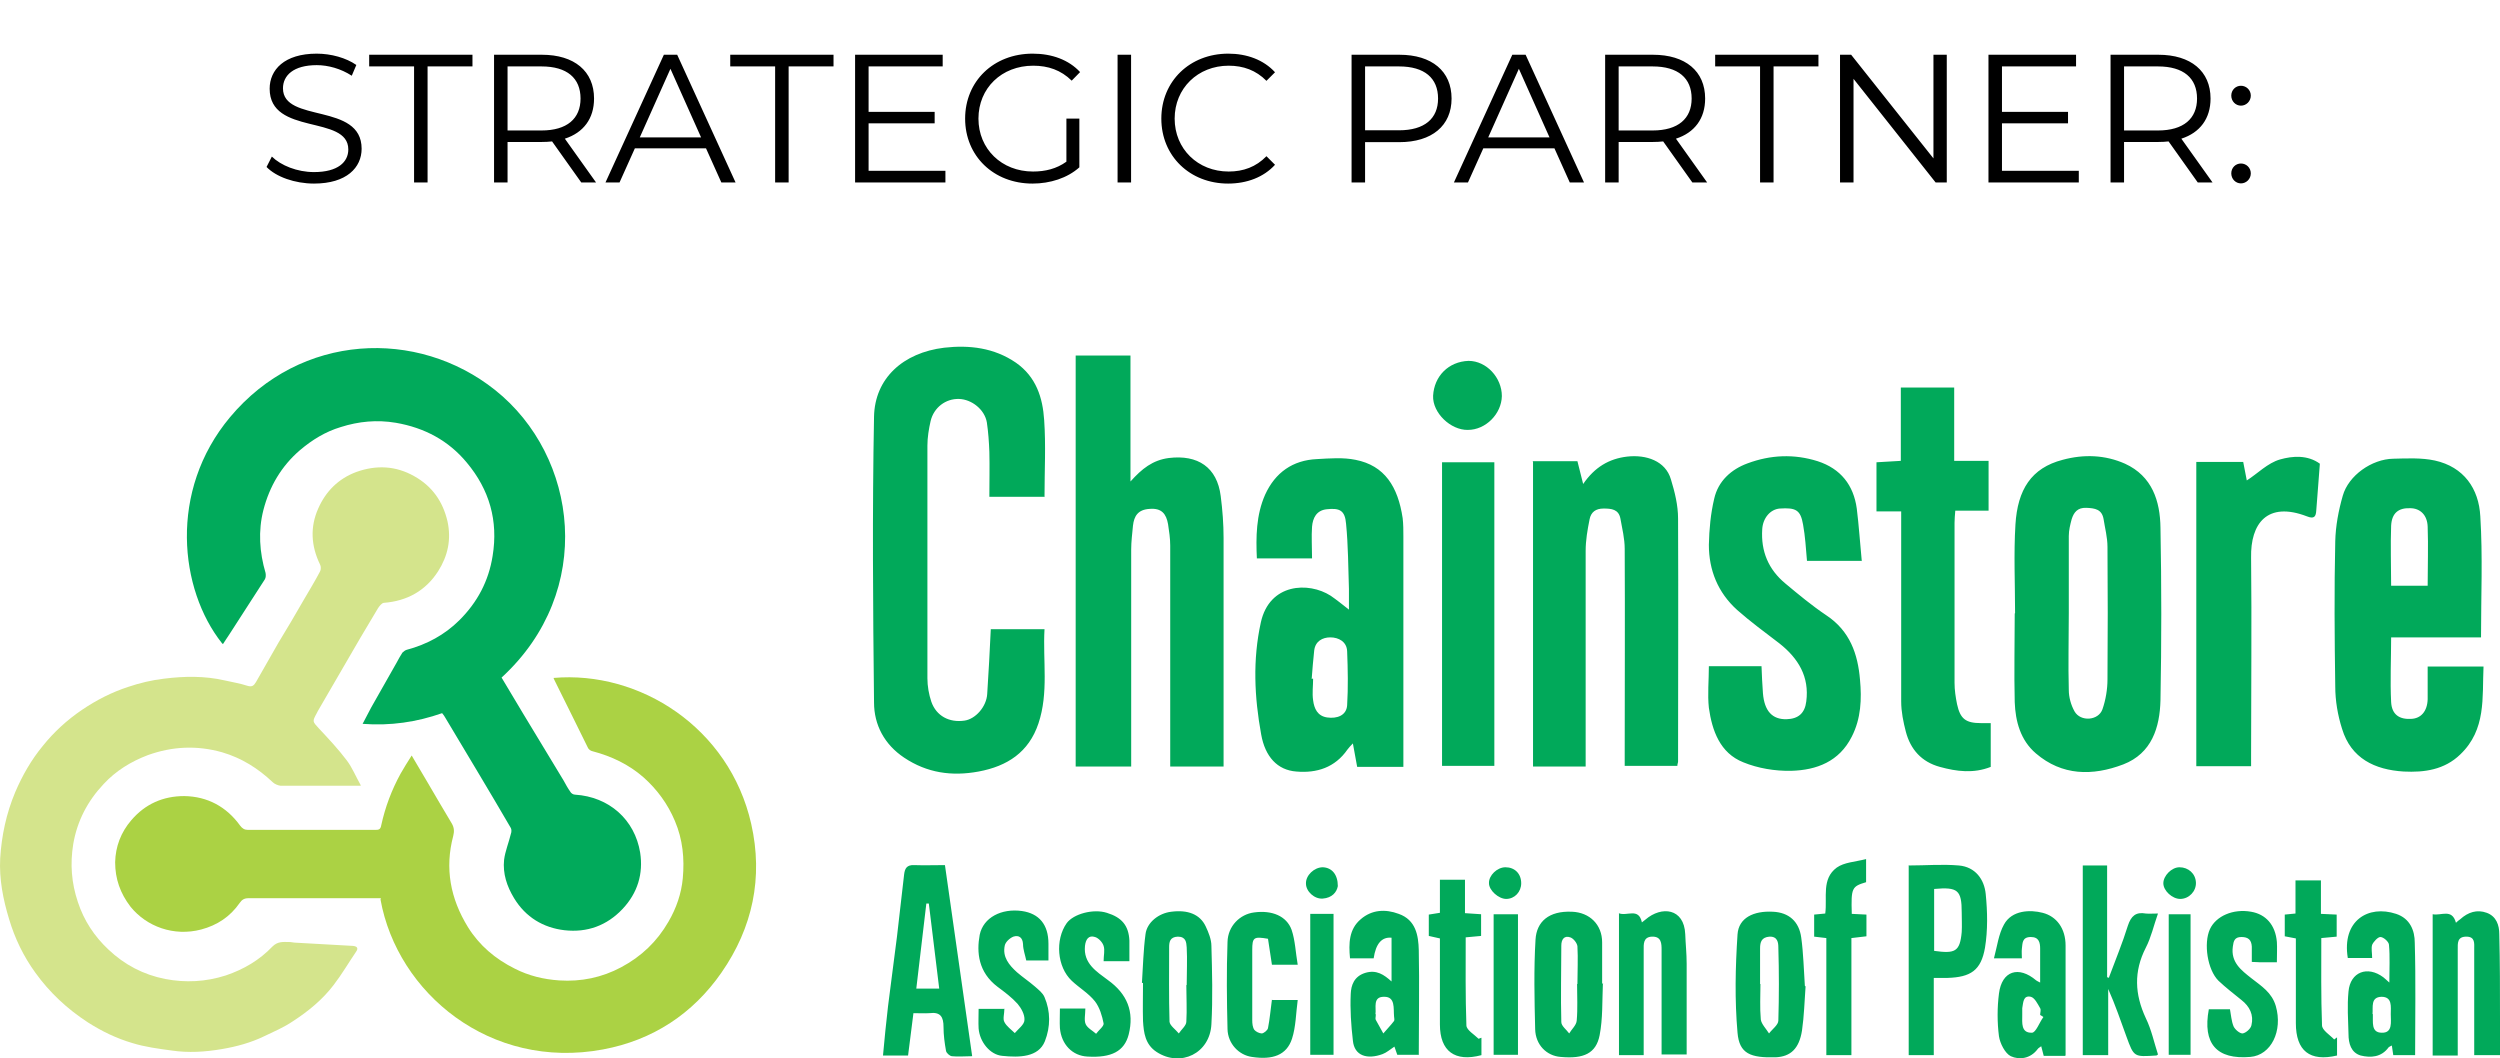 <svg width="137" height="58" viewBox="0 0 137 58" fill="none" xmlns="http://www.w3.org/2000/svg">
<path d="M19.773 43.04C19.498 42.553 19.302 42.065 19.008 41.675C18.537 41.051 18.007 40.486 17.477 39.92C17.124 39.53 17.104 39.55 17.359 39.081C17.379 39.042 17.398 39.004 17.418 38.965C17.889 38.165 18.34 37.365 18.811 36.566C19.439 35.474 20.068 34.401 20.715 33.329C20.794 33.212 20.912 33.056 21.029 33.036C22.305 32.939 23.326 32.373 24.012 31.301C24.542 30.462 24.739 29.565 24.523 28.57C24.268 27.478 23.679 26.64 22.698 26.094C21.697 25.528 20.637 25.47 19.538 25.86C18.537 26.23 17.85 26.932 17.438 27.868C16.986 28.883 17.045 29.916 17.536 30.93C17.595 31.028 17.595 31.223 17.536 31.32C17.261 31.847 16.947 32.354 16.653 32.861C16.201 33.66 15.73 34.44 15.259 35.22C14.847 35.942 14.435 36.663 14.023 37.385C13.905 37.58 13.807 37.658 13.552 37.58C13.139 37.443 12.727 37.385 12.315 37.287C11.216 37.034 10.098 37.053 8.998 37.19C8.331 37.268 7.664 37.424 7.036 37.638C6.133 37.931 5.289 38.36 4.484 38.906C3.68 39.452 2.954 40.115 2.345 40.876C1.717 41.636 1.226 42.494 0.834 43.411C0.343 44.581 0.088 45.79 0.01 47.038C-0.049 48.169 0.167 49.281 0.5 50.373C0.814 51.426 1.285 52.401 1.933 53.298C2.718 54.39 3.68 55.287 4.818 56.028C5.583 56.516 6.388 56.906 7.252 57.159C7.939 57.373 8.684 57.471 9.411 57.569C10.333 57.705 11.236 57.647 12.158 57.49C12.963 57.354 13.748 57.139 14.474 56.788C15.004 56.535 15.554 56.301 16.044 55.969C16.888 55.423 17.673 54.78 18.282 53.98C18.733 53.395 19.106 52.752 19.518 52.147C19.655 51.952 19.557 51.855 19.341 51.835C18.301 51.777 17.261 51.718 16.221 51.66C16.084 51.66 15.966 51.621 15.828 51.621C15.495 51.621 15.22 51.582 14.925 51.874C14.219 52.615 13.355 53.122 12.374 53.454C11.275 53.805 10.176 53.863 9.057 53.649C7.86 53.415 6.82 52.869 5.937 52.03C5.171 51.309 4.602 50.451 4.269 49.437C3.915 48.383 3.837 47.35 4.013 46.258C4.229 44.99 4.798 43.898 5.682 42.962C6.349 42.241 7.173 41.734 8.096 41.383C9.45 40.895 10.804 40.837 12.178 41.227C13.238 41.539 14.14 42.104 14.945 42.865C15.043 42.962 15.22 43.04 15.377 43.06C16.476 43.06 17.575 43.06 18.674 43.06H19.753L19.773 43.04Z" fill="#D4E48C"/>
<path d="M20.853 49.3C21.775 54.409 26.858 58.661 33.04 57.51C35.769 57.003 37.967 55.56 39.537 53.298C41.244 50.841 41.833 48.091 41.166 45.146C39.968 39.862 35.042 36.741 30.332 37.151C30.371 37.248 30.41 37.326 30.45 37.404C30.685 37.892 30.94 38.38 31.176 38.867C31.529 39.569 31.863 40.271 32.216 40.973C32.255 41.071 32.373 41.149 32.471 41.168C33.511 41.441 34.453 41.89 35.258 42.592C36.004 43.255 36.593 44.054 36.985 44.99C37.417 46.004 37.515 47.057 37.417 48.13C37.339 48.969 37.064 49.768 36.632 50.509C36.004 51.601 35.14 52.42 34.041 53.005C32.982 53.571 31.843 53.805 30.646 53.727C29.782 53.668 28.978 53.473 28.212 53.083C27.153 52.557 26.269 51.816 25.641 50.802C24.68 49.242 24.366 47.584 24.837 45.809C24.896 45.575 24.896 45.361 24.758 45.127C24.307 44.386 23.875 43.625 23.424 42.865C23.149 42.397 22.874 41.929 22.56 41.402C22.325 41.773 22.128 42.085 21.952 42.397C21.461 43.294 21.108 44.23 20.892 45.224C20.853 45.458 20.755 45.478 20.558 45.478C18.242 45.478 15.907 45.478 13.591 45.478C13.395 45.478 13.277 45.4 13.159 45.244C12.413 44.21 11.373 43.645 10.098 43.625C8.94 43.625 7.958 44.054 7.193 44.951C6.624 45.614 6.329 46.394 6.31 47.252C6.31 48.15 6.584 48.949 7.154 49.69C8.037 50.782 9.528 51.328 11.02 50.938C11.903 50.704 12.61 50.236 13.139 49.476C13.257 49.3 13.395 49.222 13.611 49.222C14.69 49.222 15.769 49.222 16.849 49.222H20.872L20.853 49.3Z" fill="#ABD244"/>
<path d="M12.217 35.298C12.335 35.103 12.453 34.947 12.551 34.791C13.198 33.777 13.866 32.763 14.513 31.749C14.572 31.652 14.572 31.515 14.553 31.398C14.219 30.267 14.14 29.097 14.435 27.946C14.768 26.659 15.416 25.548 16.437 24.67C17.104 24.105 17.83 23.656 18.674 23.403C19.655 23.091 20.656 22.993 21.697 23.169C23.267 23.442 24.582 24.144 25.582 25.353C26.819 26.835 27.31 28.531 26.996 30.462C26.78 31.847 26.152 33.017 25.17 33.992C24.366 34.791 23.384 35.318 22.285 35.61C22.207 35.63 22.109 35.708 22.05 35.766C21.932 35.942 21.834 36.137 21.736 36.312C21.265 37.131 20.813 37.95 20.342 38.77C20.185 39.062 20.028 39.374 19.871 39.667C21.402 39.784 22.835 39.569 24.228 39.081C24.307 39.179 24.366 39.257 24.405 39.335C25.602 41.344 26.819 43.352 27.997 45.38C28.036 45.458 28.036 45.595 27.997 45.692C27.879 46.18 27.683 46.648 27.624 47.116C27.545 47.877 27.781 48.578 28.173 49.222C28.801 50.256 29.763 50.841 30.94 50.977C32.177 51.114 33.256 50.724 34.12 49.807C34.944 48.93 35.258 47.877 35.081 46.726C34.787 44.912 33.374 43.664 31.51 43.547C31.412 43.547 31.294 43.469 31.255 43.391C31.117 43.196 30.999 42.982 30.882 42.767C30.136 41.539 29.41 40.33 28.664 39.101C28.271 38.438 27.879 37.794 27.486 37.131C32.648 32.393 31.686 25.002 27.133 21.375C22.874 17.981 16.476 18.235 12.61 22.857C9.214 26.913 9.842 32.315 12.158 35.24L12.217 35.298Z" fill="#01AA5B"/>
<path fill-rule="evenodd" clip-rule="evenodd" d="M57.239 27.244C57.239 25.782 57.318 24.397 57.22 23.013C57.141 21.804 56.788 20.653 55.669 19.873C54.472 19.054 53.118 18.898 51.744 19.054C49.487 19.327 47.937 20.731 47.897 22.837C47.799 28.044 47.839 33.27 47.897 38.496C47.897 39.725 48.467 40.798 49.546 41.519C50.802 42.358 52.156 42.553 53.628 42.28C55.198 41.987 56.376 41.227 56.906 39.647C57.475 37.95 57.141 36.215 57.239 34.479H54.295C54.237 35.688 54.178 36.858 54.099 38.029C54.06 38.73 53.452 39.413 52.843 39.491C52.019 39.608 51.312 39.237 51.038 38.458C50.9 38.048 50.822 37.599 50.822 37.17C50.822 32.919 50.822 28.668 50.822 24.417C50.822 23.968 50.9 23.5 50.998 23.071C51.175 22.33 51.823 21.843 52.549 21.862C53.255 21.882 53.962 22.447 54.08 23.149C54.158 23.676 54.197 24.222 54.217 24.768C54.237 25.587 54.217 26.386 54.217 27.225H57.22L57.239 27.244ZM61.989 42.007V41.266C61.989 37.541 61.989 33.816 61.989 30.111C61.989 29.682 62.048 29.233 62.087 28.805C62.146 28.278 62.362 27.927 62.99 27.888C63.657 27.829 63.912 28.161 64.01 28.727C64.069 29.116 64.128 29.506 64.128 29.896C64.128 33.738 64.128 37.599 64.128 41.441V42.007H67.052V41.285C67.052 37.346 67.052 33.426 67.052 29.487C67.052 28.727 66.994 27.946 66.895 27.186C66.699 25.606 65.639 24.904 64.05 25.099C63.166 25.216 62.578 25.684 61.95 26.386V19.483H58.947V42.007H61.989ZM135.96 34.928C135.96 32.666 136.058 30.482 135.921 28.297C135.842 26.776 135.018 25.587 133.428 25.236C132.702 25.08 131.917 25.119 131.151 25.138C129.974 25.158 128.698 26.055 128.384 27.166C128.149 27.985 127.992 28.824 127.972 29.663C127.913 32.315 127.933 34.967 127.972 37.619C127.972 38.399 128.109 39.199 128.345 39.94C128.836 41.558 130.131 42.182 131.721 42.28C132.859 42.338 133.958 42.182 134.822 41.344C136.254 39.979 136.019 38.224 136.097 36.527H133.036C133.036 37.151 133.036 37.736 133.036 38.321C133.016 38.984 132.663 39.374 132.133 39.394C131.485 39.432 131.073 39.16 131.034 38.477C130.975 37.307 131.034 36.137 131.034 34.928H135.979H135.96ZM68.878 30.599H71.9C71.9 29.974 71.861 29.409 71.9 28.863C71.939 28.395 72.136 27.966 72.705 27.907C73.411 27.829 73.706 27.966 73.765 28.707C73.882 29.896 73.882 31.086 73.922 32.276C73.922 32.646 73.922 33.036 73.922 33.407C73.549 33.114 73.235 32.861 72.921 32.646C71.704 31.866 69.565 31.964 69.094 34.109C68.642 36.156 68.74 38.204 69.113 40.252C69.329 41.461 69.996 42.202 71.037 42.28C72.155 42.377 73.156 42.065 73.843 41.071C73.922 40.973 74 40.876 74.138 40.739L74.373 42.026H76.905V41.519C76.905 37.482 76.905 33.446 76.905 29.409C76.905 29.078 76.905 28.727 76.866 28.395C76.61 26.679 75.884 25.509 74.275 25.197C73.608 25.06 72.882 25.119 72.175 25.158C70.84 25.216 69.879 25.899 69.329 27.108C68.838 28.219 68.819 29.409 68.878 30.638V30.599ZM110.407 33.621C110.407 35.24 110.367 36.858 110.407 38.477C110.446 39.53 110.721 40.564 111.565 41.285C112.997 42.514 114.665 42.533 116.353 41.89C117.923 41.285 118.355 39.862 118.394 38.38C118.453 35.22 118.453 32.081 118.394 28.922C118.375 27.459 117.943 26.094 116.451 25.411C115.352 24.924 114.194 24.885 113.037 25.197C111.309 25.645 110.564 26.835 110.446 28.746C110.348 30.364 110.426 31.983 110.426 33.602L110.407 33.621ZM84.01 25.314V42.007H86.894V41.305C86.894 37.599 86.894 33.894 86.894 30.189C86.894 29.604 86.993 29.038 87.11 28.453C87.189 28.063 87.444 27.868 87.876 27.868C88.308 27.868 88.7 27.907 88.798 28.414C88.896 28.96 89.034 29.526 89.034 30.072C89.053 33.816 89.034 37.56 89.034 41.305V41.968H91.919C91.919 41.87 91.958 41.792 91.958 41.734C91.958 37.287 91.978 32.861 91.958 28.414C91.958 27.693 91.781 26.971 91.566 26.269C91.271 25.255 90.211 24.904 89.171 25.021C88.17 25.138 87.385 25.606 86.757 26.523L86.443 25.275H83.99L84.01 25.314ZM102.026 30.755C101.928 29.76 101.869 28.805 101.751 27.868C101.575 26.581 100.868 25.684 99.612 25.275C98.317 24.865 97.022 24.924 95.766 25.392C94.863 25.723 94.156 26.367 93.94 27.322C93.744 28.141 93.665 29 93.646 29.858C93.646 31.242 94.137 32.471 95.196 33.426C95.922 34.07 96.727 34.655 97.512 35.259C98.552 36.078 99.161 37.092 98.984 38.438C98.906 39.081 98.552 39.394 97.905 39.413C97.12 39.432 96.688 38.965 96.609 37.989C96.57 37.502 96.551 36.995 96.531 36.507H93.646C93.646 37.287 93.567 38.048 93.646 38.789C93.823 40.037 94.254 41.266 95.53 41.773C96.335 42.104 97.277 42.26 98.16 42.241C99.553 42.202 100.79 41.734 101.477 40.369C101.987 39.374 102.026 38.301 101.928 37.248C101.81 35.844 101.379 34.577 100.083 33.719C99.298 33.192 98.572 32.588 97.846 31.983C96.904 31.203 96.492 30.209 96.57 29C96.609 28.375 97.022 27.907 97.532 27.868C98.415 27.81 98.67 27.946 98.808 28.746C98.925 29.39 98.965 30.052 99.023 30.735H102.007L102.026 30.755ZM109.092 39.627C108.895 39.627 108.738 39.627 108.562 39.627C107.718 39.627 107.423 39.394 107.247 38.594C107.168 38.204 107.109 37.814 107.109 37.424C107.109 34.499 107.109 31.574 107.109 28.648C107.109 28.453 107.129 28.239 107.149 27.985H108.974V25.255H107.09V21.238H104.165V25.255L102.831 25.333V28.024H104.185V28.785C104.185 32.003 104.185 35.22 104.185 38.438C104.185 39.004 104.303 39.569 104.44 40.096C104.695 41.071 105.304 41.753 106.305 42.026C107.227 42.28 108.15 42.397 109.092 42.026V39.589V39.627ZM120.357 25.314V41.987H123.36V41.344C123.36 37.755 123.399 34.148 123.36 30.56C123.321 28.688 124.243 27.459 126.422 28.297C126.814 28.453 126.912 28.317 126.932 27.966C126.991 27.127 127.069 26.269 127.128 25.411C126.461 24.924 125.636 24.982 124.95 25.177C124.263 25.372 123.713 25.957 123.124 26.328L122.928 25.314H120.357ZM79.024 25.314V41.968H81.89V25.333H79.024V25.314ZM50.037 55.521C50.39 55.521 50.665 55.54 50.94 55.521C51.548 55.443 51.705 55.735 51.705 56.282C51.705 56.711 51.764 57.159 51.842 57.588C51.862 57.705 52.038 57.861 52.156 57.88C52.51 57.919 52.843 57.88 53.275 57.88L51.783 47.408C51.195 47.408 50.645 47.428 50.096 47.408C49.683 47.389 49.585 47.603 49.546 47.916C49.409 49.047 49.291 50.197 49.154 51.328C48.996 52.596 48.82 53.883 48.663 55.15C48.565 56.028 48.467 56.925 48.388 57.842H49.762L50.056 55.521H50.037ZM104.597 47.408V57.822H105.971V53.59C106.246 53.59 106.481 53.59 106.717 53.59C107.993 53.551 108.562 53.181 108.778 51.933C108.935 50.977 108.915 49.963 108.817 48.988C108.738 48.188 108.248 47.506 107.345 47.428C106.442 47.35 105.539 47.428 104.617 47.428L104.597 47.408ZM115.588 53.59L115.47 53.551V47.428H114.136V57.822H115.529V54.195C115.922 55.072 116.216 55.95 116.53 56.808C116.942 57.939 116.942 57.919 118.159 57.842C118.159 57.842 118.198 57.842 118.257 57.783C118.041 57.12 117.904 56.438 117.59 55.794C116.981 54.487 116.922 53.239 117.59 51.933C117.884 51.367 118.022 50.724 118.257 50.061C117.963 50.061 117.766 50.08 117.59 50.061C117.04 49.963 116.785 50.197 116.608 50.724C116.314 51.679 115.922 52.615 115.568 53.571L115.588 53.59ZM77.749 57.822C77.749 55.852 77.788 53.961 77.749 52.069C77.729 51.27 77.592 50.412 76.65 50.08C75.924 49.807 75.178 49.846 74.569 50.373C73.922 50.919 73.902 51.699 73.981 52.518H75.276C75.394 51.712 75.721 51.335 76.257 51.387V53.785C75.845 53.415 75.433 53.122 74.805 53.317C74.196 53.512 74.039 54 74.02 54.468C73.981 55.306 74.039 56.184 74.138 57.023C74.216 57.861 74.923 58.076 75.766 57.764C75.982 57.685 76.179 57.51 76.414 57.354L76.571 57.803H77.768L77.749 57.822ZM132.349 57.822C132.349 55.716 132.388 53.688 132.329 51.66C132.329 50.997 132.074 50.334 131.308 50.08C129.778 49.573 128.325 50.451 128.659 52.498H129.993C129.993 52.225 129.935 51.972 129.993 51.777C130.072 51.601 130.307 51.348 130.445 51.348C130.622 51.348 130.916 51.621 130.916 51.777C130.975 52.42 130.936 53.083 130.936 53.844C130.759 53.688 130.68 53.61 130.602 53.551C129.738 52.908 128.796 53.259 128.698 54.331C128.62 55.111 128.679 55.891 128.698 56.672C128.698 57.178 128.836 57.685 129.365 57.842C129.915 57.978 130.504 57.939 130.896 57.393C130.936 57.354 130.994 57.334 131.073 57.295L131.151 57.822H132.349ZM113.194 57.822C113.194 55.774 113.194 53.785 113.194 51.816C113.194 50.88 112.703 50.217 111.937 50.022C111.27 49.846 110.25 49.866 109.818 50.665C109.523 51.192 109.445 51.855 109.268 52.518H110.799C110.799 52.323 110.78 52.147 110.799 51.991C110.838 51.699 110.799 51.348 111.29 51.348C111.741 51.348 111.8 51.66 111.8 51.991C111.8 52.596 111.8 53.181 111.8 53.844C111.682 53.785 111.643 53.766 111.584 53.727C110.622 52.908 109.7 53.2 109.543 54.448C109.445 55.209 109.445 56.028 109.543 56.788C109.602 57.178 109.877 57.724 110.191 57.88C110.662 58.095 111.27 58.017 111.663 57.49C111.702 57.432 111.78 57.393 111.859 57.334L111.996 57.861H113.174L113.194 57.822ZM88.72 50.041V57.822H90.074V57.12C90.074 55.443 90.074 53.746 90.074 52.069C90.074 51.757 90.035 51.348 90.525 51.328C91.055 51.309 91.055 51.718 91.055 52.069C91.055 53.259 91.055 54.468 91.055 55.657V57.783H92.429C92.429 56.086 92.429 54.448 92.429 52.81C92.429 52.264 92.37 51.718 92.351 51.192C92.292 49.768 91.055 49.632 90.172 50.392C90.113 50.451 90.035 50.49 89.976 50.548C89.799 49.71 89.151 50.236 88.7 50.041H88.72ZM134.684 57.822C134.684 55.852 134.684 53.941 134.684 52.03C134.684 51.699 134.645 51.328 135.155 51.328C135.646 51.328 135.587 51.699 135.587 52.011C135.587 53.649 135.587 55.287 135.587 56.925V57.822H137C137 57.139 137 56.496 137 55.852C137 54.292 137 52.752 136.961 51.192C136.961 50.704 136.804 50.217 136.274 50.022C135.744 49.827 135.253 49.983 134.822 50.373C134.743 50.431 134.664 50.49 134.586 50.568C134.37 49.768 133.781 50.197 133.31 50.1V57.842H134.684V57.822ZM98.906 54.019C98.847 53.142 98.827 52.245 98.709 51.387C98.592 50.49 98.022 50.002 97.159 49.963C96.099 49.905 95.275 50.295 95.216 51.211C95.098 53.005 95.059 54.799 95.216 56.593C95.314 57.744 95.922 57.978 97.316 57.939C98.121 57.9 98.592 57.471 98.749 56.477C98.866 55.677 98.886 54.858 98.945 54.058L98.906 54.019ZM62.578 53.863H62.637C62.637 54.565 62.617 55.248 62.637 55.95C62.676 56.593 62.754 57.237 63.382 57.647C64.697 58.505 66.307 57.724 66.385 56.125C66.464 54.702 66.424 53.259 66.385 51.835C66.385 51.484 66.228 51.094 66.071 50.763C65.757 50.1 65.09 49.846 64.187 49.963C63.5 50.041 62.852 50.548 62.774 51.192C62.656 52.069 62.637 52.966 62.578 53.863ZM87.856 53.902H87.797C87.797 53.142 87.797 52.381 87.797 51.64C87.797 50.665 87.11 50.002 86.149 49.963C84.873 49.905 84.206 50.509 84.147 51.484C84.049 53.122 84.088 54.76 84.127 56.398C84.147 57.257 84.755 57.861 85.521 57.919C86.796 58.037 87.464 57.724 87.66 56.73C87.837 55.813 87.797 54.858 87.837 53.941L87.856 53.902ZM55.022 55.287H53.628C53.628 55.657 53.609 56.028 53.628 56.359C53.687 57.1 54.256 57.803 54.924 57.861C55.866 57.959 56.906 57.939 57.259 57.062C57.573 56.262 57.573 55.423 57.239 54.643C57.141 54.409 56.906 54.234 56.709 54.058C56.395 53.785 56.042 53.551 55.728 53.278C55.297 52.888 54.924 52.44 55.061 51.816C55.1 51.621 55.336 51.406 55.532 51.328C55.826 51.231 56.042 51.367 56.062 51.738C56.062 52.03 56.18 52.342 56.239 52.635H57.455C57.455 52.303 57.455 52.011 57.455 51.718C57.455 50.665 56.945 50.061 56.003 49.924C54.884 49.768 53.883 50.275 53.687 51.231C53.511 52.186 53.609 53.278 54.668 54.078C55.061 54.37 55.453 54.663 55.767 55.014C55.964 55.248 56.16 55.599 56.14 55.891C56.14 56.145 55.807 56.379 55.611 56.613C55.414 56.418 55.159 56.242 55.041 56.008C54.943 55.833 55.041 55.56 55.041 55.267L55.022 55.287ZM124.773 52.713C124.773 52.303 124.793 51.952 124.773 51.621C124.694 50.685 124.165 50.1 123.36 49.963C122.379 49.788 121.436 50.197 121.103 50.919C120.75 51.699 120.965 53.142 121.574 53.746C121.966 54.117 122.398 54.448 122.83 54.799C123.281 55.15 123.517 55.618 123.379 56.184C123.34 56.379 123.065 56.613 122.889 56.633C122.732 56.633 122.477 56.418 122.398 56.242C122.28 55.95 122.261 55.618 122.202 55.306H121.044C120.691 57.198 121.476 58.076 123.321 57.919C124.459 57.822 125.107 56.496 124.714 55.131C124.498 54.39 123.929 54.039 123.379 53.61C122.81 53.161 122.241 52.732 122.359 51.874C122.398 51.562 122.457 51.348 122.83 51.348C123.203 51.348 123.379 51.504 123.399 51.874C123.399 52.147 123.399 52.401 123.399 52.713C123.595 52.713 123.713 52.732 123.831 52.732C124.125 52.732 124.42 52.732 124.773 52.732V52.713ZM61.891 52.674C61.891 52.245 61.891 51.894 61.891 51.543C61.852 50.724 61.479 50.275 60.654 50.022C59.909 49.788 58.829 50.08 58.456 50.587C57.809 51.504 57.926 52.986 58.731 53.746C59.143 54.136 59.654 54.429 60.007 54.877C60.262 55.209 60.399 55.677 60.478 56.086C60.497 56.242 60.203 56.457 60.066 56.652C59.869 56.477 59.595 56.34 59.496 56.125C59.398 55.911 59.477 55.599 59.477 55.267H58.083C58.083 55.677 58.064 56.008 58.083 56.34C58.162 57.237 58.77 57.861 59.595 57.9C60.91 57.978 61.616 57.608 61.852 56.691C62.166 55.443 61.773 54.468 60.713 53.707C60.085 53.239 59.359 52.791 59.457 51.835C59.496 51.484 59.654 51.231 60.007 51.348C60.203 51.406 60.419 51.64 60.478 51.835C60.556 52.069 60.478 52.362 60.478 52.674H61.891ZM69.702 54.78C69.624 55.345 69.584 55.852 69.486 56.34C69.466 56.457 69.27 56.613 69.153 56.633C69.015 56.633 68.819 56.535 68.74 56.438C68.642 56.301 68.623 56.086 68.623 55.911C68.623 54.624 68.623 53.356 68.623 52.069C68.623 51.367 68.701 51.309 69.486 51.445L69.702 52.869H71.115C70.997 52.186 70.978 51.543 70.781 50.958C70.507 50.197 69.702 49.866 68.721 50.002C67.955 50.1 67.288 50.743 67.268 51.621C67.21 53.22 67.229 54.819 67.268 56.398C67.288 57.198 67.896 57.822 68.603 57.919C69.741 58.095 70.507 57.822 70.801 56.925C71.017 56.262 71.017 55.521 71.115 54.799H69.722L69.702 54.78ZM101.477 50.061C101.437 48.657 101.477 48.578 102.262 48.344V47.077C101.653 47.233 101.065 47.252 100.652 47.545C99.808 48.169 100.142 49.183 100.024 50.061L99.416 50.119V51.328L100.083 51.406V57.822H101.457V51.406L102.281 51.309V50.119L101.477 50.08V50.061ZM127.187 48.247H125.793V50.061L125.205 50.119V51.309L125.813 51.426C125.813 53.005 125.813 54.526 125.813 56.067C125.813 57.588 126.579 58.193 128.07 57.842V56.847L127.913 56.964C127.678 56.711 127.246 56.457 127.246 56.184C127.187 54.604 127.207 53.005 127.207 51.406L128.05 51.328V50.119L127.187 50.08V48.247ZM81.183 56.867L81.026 56.925C80.791 56.691 80.379 56.457 80.359 56.203C80.3 54.585 80.32 52.986 80.32 51.367L81.164 51.289V50.1L80.281 50.041V48.208H78.907V50.022L78.298 50.119V51.289L78.907 51.426C78.907 53.025 78.907 54.585 78.907 56.145C78.907 57.608 79.731 58.212 81.183 57.822V56.867ZM80.477 19.776C79.378 19.814 78.593 20.614 78.534 21.687C78.495 22.623 79.496 23.578 80.438 23.559C81.419 23.559 82.282 22.681 82.302 21.706C82.302 20.692 81.458 19.776 80.477 19.776ZM83.185 57.803V50.1H81.851V57.803H83.185ZM73.078 57.803V50.08H71.802V57.803H73.078ZM120.043 57.803V50.1H118.846V57.803H120.043ZM119.435 47.526C119.003 47.526 118.551 47.993 118.551 48.403C118.551 48.812 119.042 49.261 119.474 49.261C119.965 49.261 120.357 48.832 120.337 48.364C120.318 47.877 119.925 47.526 119.435 47.526ZM73.313 48.559C73.313 47.916 72.98 47.545 72.489 47.526C72.018 47.526 71.547 47.974 71.567 48.422C71.567 48.852 72.037 49.281 72.489 49.242C72.999 49.203 73.254 48.891 73.313 48.559ZM83.362 48.403C83.362 47.877 83.008 47.526 82.498 47.526C82.047 47.526 81.576 47.974 81.596 48.403C81.596 48.793 82.125 49.261 82.537 49.261C83.008 49.261 83.362 48.871 83.362 48.403ZM50.213 54.175L50.763 49.515H50.9L51.469 54.175H50.213ZM105.991 48.715C107.286 48.598 107.502 48.773 107.502 50.002C107.502 50.353 107.522 50.724 107.502 51.075C107.404 52.167 107.129 52.264 105.991 52.108V48.715ZM75.374 55.579C75.433 55.248 75.197 54.604 75.865 54.624C76.473 54.624 76.355 55.267 76.394 55.696C76.394 55.774 76.434 55.891 76.394 55.95C76.218 56.184 76.002 56.398 75.806 56.633C75.668 56.379 75.531 56.145 75.394 55.891C75.354 55.833 75.394 55.735 75.394 55.579H75.374ZM130.013 55.579C130.052 55.189 129.895 54.643 130.504 54.624C131.112 54.624 131.014 55.17 131.014 55.579C131.014 55.989 131.132 56.613 130.523 56.593C129.915 56.593 130.052 55.989 130.033 55.56L130.013 55.579ZM111.977 55.735C111.761 56.028 111.565 56.593 111.349 56.593C110.74 56.613 110.819 56.047 110.819 55.618C110.819 55.501 110.819 55.365 110.819 55.248C110.878 54.955 110.858 54.526 111.29 54.624C111.506 54.682 111.663 55.014 111.8 55.248C111.859 55.345 111.8 55.482 111.8 55.618L111.957 55.716L111.977 55.735ZM96.452 53.922V51.972C96.452 51.621 96.531 51.367 96.963 51.328C97.414 51.309 97.453 51.66 97.453 51.913C97.493 53.259 97.493 54.604 97.453 55.93C97.453 56.164 97.12 56.398 96.943 56.633C96.786 56.379 96.531 56.125 96.492 55.872C96.433 55.228 96.472 54.565 96.472 53.922H96.452ZM65.011 53.98C65.011 54.643 65.051 55.326 65.011 55.989C65.011 56.203 64.737 56.418 64.599 56.633C64.423 56.418 64.109 56.203 64.089 55.989C64.05 54.624 64.069 53.259 64.069 51.913C64.069 51.621 64.109 51.348 64.54 51.328C64.992 51.328 65.011 51.64 65.031 51.913C65.07 52.596 65.031 53.298 65.031 53.98H65.011ZM86.424 53.922C86.424 54.585 86.463 55.267 86.404 55.93C86.384 56.184 86.129 56.398 85.992 56.633C85.835 56.418 85.56 56.223 85.56 56.008C85.521 54.604 85.56 53.22 85.56 51.816C85.56 51.484 85.717 51.25 86.051 51.367C86.227 51.426 86.424 51.679 86.443 51.855C86.482 52.537 86.443 53.239 86.443 53.922H86.424ZM113.37 33.602C113.37 32.198 113.37 30.794 113.37 29.37C113.37 29.058 113.449 28.746 113.527 28.453C113.645 28.083 113.841 27.81 114.332 27.829C114.803 27.849 115.176 27.907 115.274 28.434C115.352 28.941 115.49 29.448 115.49 29.974C115.509 32.393 115.509 34.811 115.49 37.229C115.49 37.775 115.392 38.36 115.215 38.867C114.999 39.491 114.018 39.569 113.684 38.984C113.488 38.633 113.37 38.204 113.37 37.814C113.331 36.41 113.37 35.006 113.37 33.582V33.602ZM71.88 37.209C71.92 36.702 71.959 36.176 72.018 35.649C72.077 35.142 72.469 34.928 72.901 34.928C73.353 34.928 73.804 35.162 73.823 35.688C73.863 36.683 73.882 37.677 73.823 38.653C73.784 39.218 73.254 39.394 72.724 39.316C72.195 39.237 72.018 38.828 71.959 38.38C71.9 37.989 71.959 37.58 71.959 37.19H71.92L71.88 37.209ZM133.055 32.1H131.034C131.034 30.989 130.994 29.896 131.034 28.805C131.073 28.102 131.446 27.829 132.074 27.849C132.623 27.849 133.016 28.219 133.036 28.863C133.075 29.936 133.036 30.989 133.036 32.1H133.055Z" fill="#01A95A"/>
<path d="M17.207 10.06C16.157 10.06 15.127 9.69 14.607 9.15L14.897 8.58C15.397 9.07 16.287 9.43 17.207 9.43C18.517 9.43 19.087 8.88 19.087 8.19C19.087 6.27 14.777 7.45 14.777 4.86C14.777 3.83 15.577 2.94 17.357 2.94C18.147 2.94 18.967 3.17 19.527 3.56L19.277 4.15C18.677 3.76 17.977 3.57 17.357 3.57C16.077 3.57 15.507 4.14 15.507 4.84C15.507 6.76 19.817 5.6 19.817 8.15C19.817 9.18 18.997 10.06 17.207 10.06ZM22.691 10V3.64H20.231V3H25.891V3.64H23.431V10H22.691ZM32.664 10H31.854L30.254 7.75C30.074 7.77 29.894 7.78 29.694 7.78H27.814V10H27.074V3H29.694C31.474 3 32.554 3.9 32.554 5.4C32.554 6.5 31.974 7.27 30.954 7.6L32.664 10ZM29.674 7.15C31.074 7.15 31.814 6.5 31.814 5.4C31.814 4.28 31.074 3.64 29.674 3.64H27.814V7.15H29.674ZM39.53 10L38.69 8.13H34.79L33.95 10H33.18L36.38 3H37.11L40.31 10H39.53ZM35.06 7.53H38.42L36.74 3.77L35.06 7.53ZM42.477 10V3.64H40.017V3H45.677V3.64H43.217V10H42.477ZM47.599 9.36H51.809V10H46.859V3H51.659V3.64H47.599V6.13H51.219V6.76H47.599V9.36ZM58.439 8.86V6.5H59.149V9.17C58.489 9.76 57.549 10.06 56.579 10.06C54.449 10.06 52.889 8.55 52.889 6.5C52.889 4.45 54.449 2.94 56.589 2.94C57.649 2.94 58.569 3.28 59.189 3.95L58.729 4.42C58.139 3.84 57.439 3.6 56.619 3.6C54.889 3.6 53.619 4.83 53.619 6.5C53.619 8.16 54.889 9.4 56.609 9.4C57.279 9.4 57.899 9.25 58.439 8.86ZM61.243 10V3H61.983V10H61.243ZM67.301 10.06C65.201 10.06 63.641 8.55 63.641 6.5C63.641 4.45 65.201 2.94 67.311 2.94C68.331 2.94 69.251 3.28 69.871 3.96L69.401 4.43C68.831 3.85 68.131 3.6 67.331 3.6C65.641 3.6 64.371 4.84 64.371 6.5C64.371 8.16 65.641 9.4 67.331 9.4C68.131 9.4 68.831 9.15 69.401 8.56L69.871 9.03C69.251 9.71 68.331 10.06 67.301 10.06ZM76.686 3C78.466 3 79.546 3.9 79.546 5.4C79.546 6.89 78.466 7.79 76.686 7.79H74.806V10H74.066V3H76.686ZM76.666 7.14C78.066 7.14 78.806 6.5 78.806 5.4C78.806 4.28 78.066 3.64 76.666 3.64H74.806V7.14H76.666ZM86.024 10L85.184 8.13H81.284L80.444 10H79.674L82.874 3H83.604L86.804 10H86.024ZM81.554 7.53H84.914L83.234 3.77L81.554 7.53ZM93.552 10H92.742L91.142 7.75C90.962 7.77 90.782 7.78 90.582 7.78H88.702V10H87.962V3H90.582C92.362 3 93.442 3.9 93.442 5.4C93.442 6.5 92.862 7.27 91.842 7.6L93.552 10ZM90.562 7.15C91.962 7.15 92.702 6.5 92.702 5.4C92.702 4.28 91.962 3.64 90.562 3.64H88.702V7.15H90.562ZM96.451 10V3.64H93.991V3H99.651V3.64H97.191V10H96.451ZM105.953 3H106.683V10H106.073L101.573 4.32V10H100.833V3H101.443L105.953 8.68V3ZM109.708 9.36H113.918V10H108.968V3H113.768V3.64H109.708V6.13H113.328V6.76H109.708V9.36ZM121.248 10H120.438L118.838 7.75C118.658 7.77 118.478 7.78 118.278 7.78H116.398V10H115.658V3H118.278C120.058 3 121.138 3.9 121.138 5.4C121.138 6.5 120.558 7.27 119.538 7.6L121.248 10ZM118.258 7.15C119.658 7.15 120.398 6.5 120.398 5.4C120.398 4.28 119.658 3.64 118.258 3.64H116.398V7.15H118.258ZM122.804 5.79C122.514 5.79 122.274 5.55 122.274 5.24C122.274 4.93 122.514 4.7 122.804 4.7C123.094 4.7 123.344 4.93 123.344 5.24C123.344 5.55 123.094 5.79 122.804 5.79ZM122.804 10.05C122.514 10.05 122.274 9.81 122.274 9.5C122.274 9.19 122.514 8.96 122.804 8.96C123.094 8.96 123.344 9.19 123.344 9.5C123.344 9.81 123.094 10.05 122.804 10.05Z" fill="black"/>
</svg>
